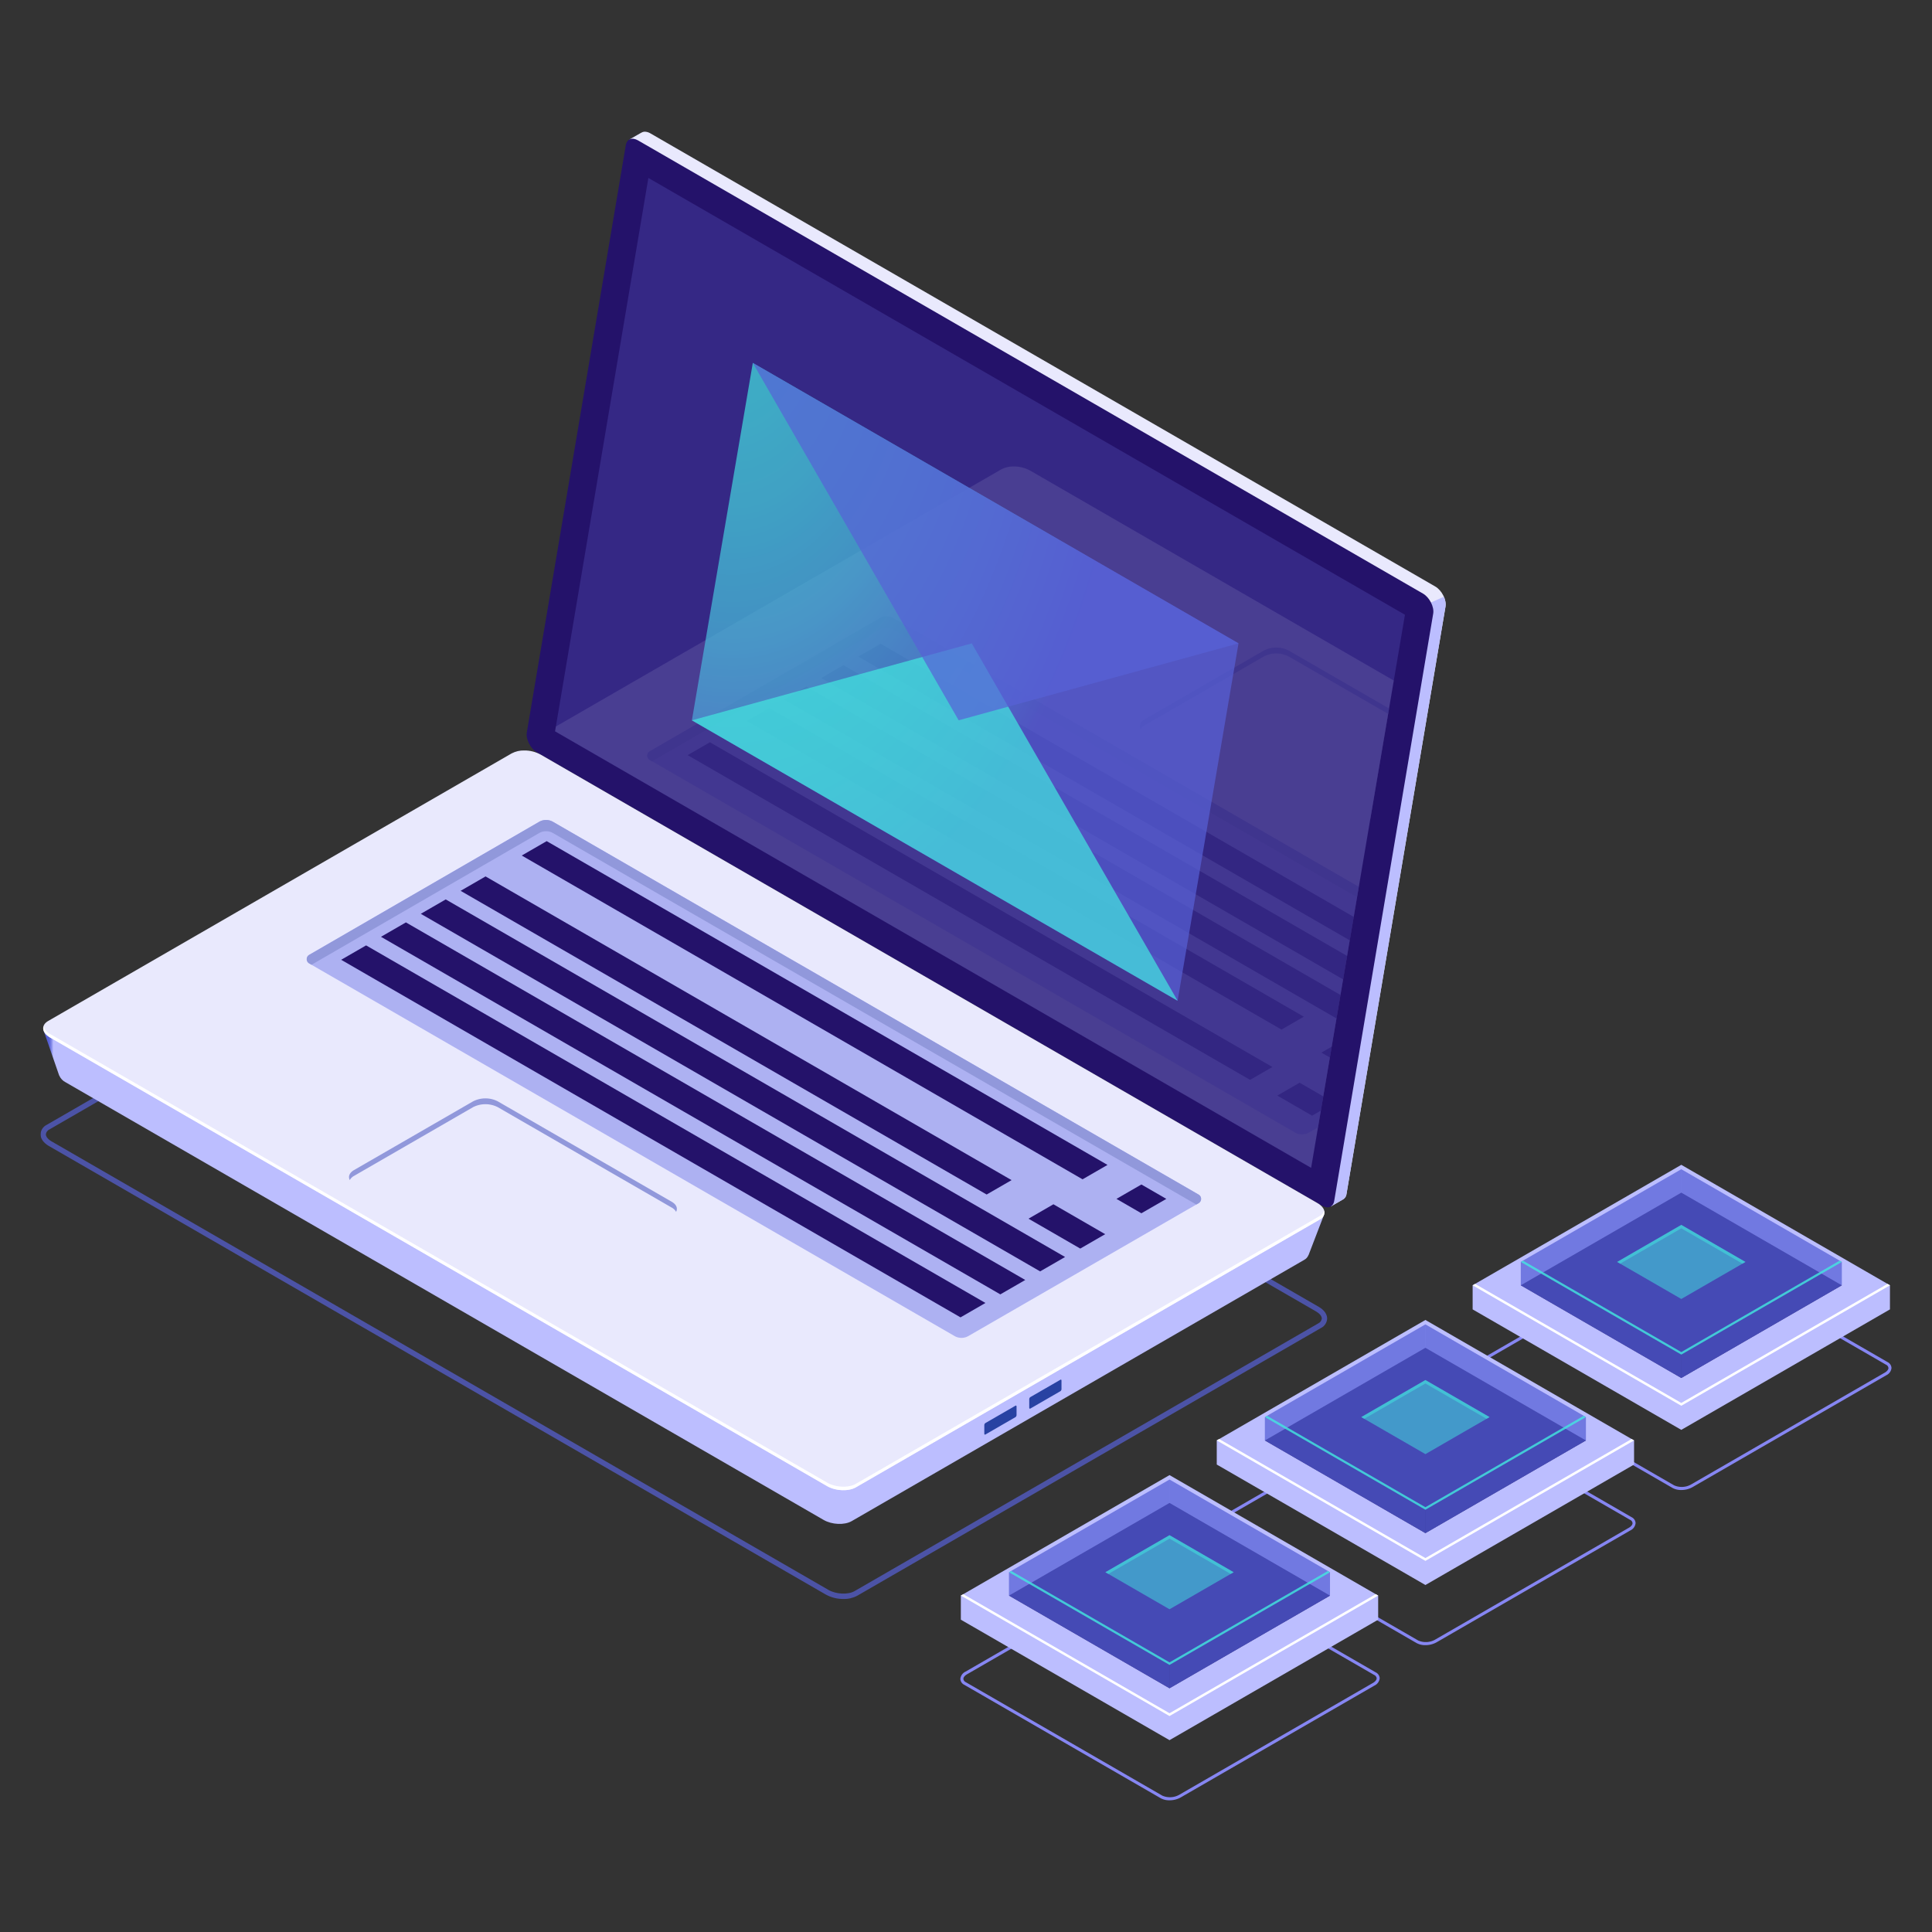 <svg xmlns="http://www.w3.org/2000/svg" xmlns:xlink="http://www.w3.org/1999/xlink" width="600" height="600" viewBox="0 0 600 600">
  <rect x="0" y="0" width="600" height="600" fill="#333333" stroke="none"/>
  <defs>
    <clipPath id="clip-path">
      <rect id="Rectangle_3332" data-name="Rectangle 3332" width="600" height="600" transform="translate(16269 -10145)" fill="#fff" stroke="#707070" stroke-width="1"/>
    </clipPath>
    <clipPath id="clip-path-2">
      <rect id="Rectangle_3331" data-name="Rectangle 3331" width="574.832" height="518.199" fill="none"/>
    </clipPath>
    <clipPath id="clip-path-3">
      <path id="Path_35749" data-name="Path 35749" d="M126.131,0a1.981,1.981,0,0,0-1.085.325l0-.02-3.684,2.111,2.453,1.032L93.319,184.4c-.354,2.071,1.162,5.037,3.163,6.191L338.767,330.477l-.206-.061.621,3.366,3.6-2.083h0a2.293,2.293,0,0,0,1.285-1.857L374.81,147.449c.352-2.071-1.163-5.037-3.165-6.192L127.884.521A3.52,3.52,0,0,0,126.206,0Z" transform="translate(-93.268)" fill="none"/>
    </clipPath>
    <linearGradient id="linear-gradient" x1="-0.547" y1="1.553" x2="-0.542" y2="1.553" gradientUnits="objectBoundingBox">
      <stop offset="0" stop-color="#c0bff6"/>
      <stop offset="0.294" stop-color="#c4c3f6"/>
      <stop offset="0.641" stop-color="#d2d2f9"/>
      <stop offset="1" stop-color="#e9e9fd"/>
    </linearGradient>
    <clipPath id="clip-path-4">
      <path id="Path_35750" data-name="Path 35750" d="M277.58,88.8,233.8,265.991l12.26,7.078-.206-.061.621,3.366,3.6-2.083h0a2.293,2.293,0,0,0,1.285-1.857L282.1,90.041a5.509,5.509,0,0,0-.516-3.016Z" transform="translate(-233.801 -87.025)" fill="none"/>
    </clipPath>
    <linearGradient id="linear-gradient-2" x1="-8.008" y1="1.974" x2="-7.973" y2="1.974" gradientUnits="objectBoundingBox">
      <stop offset="0" stop-color="#5761d7"/>
      <stop offset="0.178" stop-color="#5b65d8"/>
      <stop offset="0.388" stop-color="#6a72de"/>
      <stop offset="0.614" stop-color="#8288e8"/>
      <stop offset="0.85" stop-color="#a3a7f5"/>
      <stop offset="1" stop-color="#bcbeff"/>
    </linearGradient>
    <clipPath id="clip-path-6">
      <rect id="Rectangle_3262" data-name="Rectangle 3262" width="263.944" height="307.433" fill="none"/>
    </clipPath>
    <clipPath id="clip-path-7">
      <rect id="Rectangle_3264" data-name="Rectangle 3264" width="399.574" height="231.404" fill="none"/>
    </clipPath>
    <clipPath id="clip-path-8">
      <path id="Path_35753" data-name="Path 35753" d="M249.336,366.538a11.18,11.18,0,0,1-5.457-1.378L2.6,225.857C.948,224.9,0,223.58,0,222.224a3.456,3.456,0,0,1,1.958-2.956L145.94,136.141c2.554-1.475,6.836-1.313,9.754.368L396.975,275.815c1.651.953,2.6,2.277,2.6,3.631a3.456,3.456,0,0,1-1.96,2.956L253.633,365.53a8.73,8.73,0,0,1-4.3,1.007M3.429,224.422l241.28,139.3c2.367,1.366,6.074,1.535,8.094.372l143.981-83.128a1.926,1.926,0,0,0,1.13-1.52c0-.734-.664-1.555-1.769-2.2l-241.281-139.3c-2.368-1.366-6.076-1.534-8.094-.368L2.788,220.7a1.931,1.931,0,0,0-1.129,1.52c0,.735.661,1.557,1.769,2.2" transform="translate(0 -135.133)" fill="none"/>
    </clipPath>
    <linearGradient id="linear-gradient-3" y1="1.27" x2="0.004" y2="1.27" gradientUnits="objectBoundingBox">
      <stop offset="0" stop-color="#42e8e0"/>
      <stop offset="0.151" stop-color="#42e3df"/>
      <stop offset="0.329" stop-color="#44d4de"/>
      <stop offset="0.52" stop-color="#48bddd"/>
      <stop offset="0.721" stop-color="#4d9bda"/>
      <stop offset="0.927" stop-color="#5471d8"/>
      <stop offset="1" stop-color="#5761d7"/>
    </linearGradient>
    <clipPath id="clip-path-9">
      <path id="Path_35754" data-name="Path 35754" d="M147.27,126.32,13.879,203.333l-13.3-6.949,4.838,13.984.018-.012a4.2,4.2,0,0,0,1.975,2.1L242.834,348.38c2.577,1.487,6.476,1.65,8.707.36l140.488-81.108a2.9,2.9,0,0,0,1.361-1.512l.02.017,4.87-12.688s-10.038,4.826-12.24,6.058L155.977,126.68a10.119,10.119,0,0,0-4.924-1.23,7.707,7.707,0,0,0-3.782.87" transform="translate(-0.577 -125.45)" fill="none"/>
    </clipPath>
    <linearGradient id="linear-gradient-4" x1="-0.002" y1="1.38" x2="0.002" y2="1.38" xlink:href="#linear-gradient-2"/>
    <clipPath id="clip-path-10">
      <path id="Path_35755" data-name="Path 35755" d="M146.025,116.673,2.044,199.8c-2.287,1.319-2,3.626.641,5.152l241.281,139.3c2.641,1.525,6.635,1.691,8.924.37L396.87,261.5c2.287-1.319,2-3.628-.641-5.152l-241.28-139.3a10.383,10.383,0,0,0-5.047-1.261,7.892,7.892,0,0,0-3.877.893" transform="translate(-0.5 -115.78)" fill="none"/>
    </clipPath>
    <linearGradient id="linear-gradient-5" x1="0" y1="1.417" x2="0.004" y2="1.417" xlink:href="#linear-gradient"/>
    <clipPath id="clip-path-12">
      <path id="Path_35768" data-name="Path 35768" d="M96.27,181.8,59.3,203.146c-2.113,1.22-2.113,3.2,0,4.418l54.064,31.213a8.455,8.455,0,0,0,7.651,0l36.969-21.345c2.114-1.22,2.114-3.2,0-4.416L103.923,181.8a8.449,8.449,0,0,0-7.653,0" transform="translate(-57.716 -180.886)" fill="none"/>
    </clipPath>
    <linearGradient id="linear-gradient-6" x1="-0.926" y1="3.688" x2="-0.91" y2="3.688" xlink:href="#linear-gradient"/>
    <clipPath id="clip-path-14">
      <rect id="Rectangle_3272" data-name="Rectangle 3272" width="397.915" height="319.339" fill="none"/>
    </clipPath>
    <clipPath id="clip-path-15">
      <path id="Path_35770" data-name="Path 35770" d="M234.868,63.531,96.534,143.4,96.28,144.9,331.087,280.469,356.76,129.123,243.792,63.9a10.367,10.367,0,0,0-5.049-1.261,7.89,7.89,0,0,0-3.875.891" transform="translate(-96.28 -62.64)" fill="none"/>
    </clipPath>
    <linearGradient id="linear-gradient-7" x1="-0.613" y1="1.902" x2="-0.607" y2="1.902" xlink:href="#linear-gradient"/>
    <clipPath id="clip-path-16">
      <path id="Path_35771" data-name="Path 35771" d="M244.254,97.449l-36.971,21.345c-2.113,1.22-2.113,3.2,0,4.418l54.064,31.213a8.456,8.456,0,0,0,7.651,0l8.312-4.8,5.8-34.164L251.9,97.449a8.459,8.459,0,0,0-7.651,0" transform="translate(-205.698 -96.535)" fill="none"/>
    </clipPath>
    <linearGradient id="linear-gradient-8" x1="-4.374" y1="6.056" x2="-4.352" y2="6.056" xlink:href="#linear-gradient"/>
    <clipPath id="clip-path-17">
      <path id="Path_35782" data-name="Path 35782" d="M125.26,8.651,360.224,144.308,331.087,316.084,96.28,180.518Z" transform="translate(-96.28 -8.651)" fill="none"/>
    </clipPath>
    <clipPath id="clip-path-18">
      <rect id="Rectangle_3273" data-name="Rectangle 3273" width="169.761" height="198.088" fill="none"/>
    </clipPath>
    <clipPath id="clip-path-19">
      <path id="Path_35784" data-name="Path 35784" d="M272.729,241.354,121.885,154.262l18.917-111,150.844,87.093Z" transform="translate(-121.885 -43.266)" fill="none"/>
    </clipPath>
    <radialGradient id="radial-gradient" cx="0.188" cy="0.182" r="0.54" xlink:href="#linear-gradient-3"/>
    <clipPath id="clip-path-20">
      <rect id="Rectangle_3274" data-name="Rectangle 3274" width="150.844" height="110.986" fill="none"/>
    </clipPath>
    <clipPath id="clip-path-21">
      <path id="Path_35786" data-name="Path 35786" d="M272.729,206.734,208.8,95.748l-86.915,23.893Z" transform="translate(-121.885 -95.748)" fill="none"/>
    </clipPath>
    <linearGradient id="linear-gradient-9" x1="-0.999" y1="1.628" x2="-0.99" y2="1.628" gradientUnits="objectBoundingBox">
      <stop offset="0" stop-color="#5761d7"/>
      <stop offset="0.073" stop-color="#5471d8"/>
      <stop offset="0.279" stop-color="#4d9bda"/>
      <stop offset="0.48" stop-color="#48bddd"/>
      <stop offset="0.671" stop-color="#44d4de"/>
      <stop offset="0.849" stop-color="#42e3df"/>
      <stop offset="1" stop-color="#42e8e0"/>
    </linearGradient>
    <clipPath id="clip-path-22">
      <rect id="Rectangle_3275" data-name="Rectangle 3275" width="130.233" height="75.598" fill="none"/>
    </clipPath>
    <clipPath id="clip-path-24">
      <path id="Path_35789" data-name="Path 35789" d="M133.283,43.266l63.929,110.986,86.915-23.893Z" transform="translate(-133.283 -43.266)" fill="none"/>
    </clipPath>
    <linearGradient id="linear-gradient-10" x1="-1.101" y1="1.951" x2="-1.092" y2="1.951" xlink:href="#linear-gradient-3"/>
    <clipPath id="clip-path-25">
      <path id="Path_35790" data-name="Path 35790" d="M267.979,223.347l64.8,37.414,64.8-37.414v-7.487l-129.6,0Z" transform="translate(-267.979 -215.859)" fill="none"/>
    </clipPath>
    <linearGradient id="linear-gradient-11" x1="-3.432" y1="3.562" x2="-3.419" y2="3.562" gradientUnits="objectBoundingBox">
      <stop offset="0" stop-color="#5761d7"/>
      <stop offset="0.164" stop-color="#5e67d9"/>
      <stop offset="0.405" stop-color="#7179e1"/>
      <stop offset="0.693" stop-color="#9197ee"/>
      <stop offset="1" stop-color="#bcbeff"/>
    </linearGradient>
    <clipPath id="clip-path-27">
      <rect id="Rectangle_3280" data-name="Rectangle 3280" width="99.685" height="57.553" fill="none"/>
    </clipPath>
    <clipPath id="clip-path-28">
      <path id="Path_35794" data-name="Path 35794" d="M326.835,256.078,276.992,227.3l49.842-28.775L376.677,227.3Z" transform="translate(-276.992 -198.526)" fill="none"/>
    </clipPath>
    <linearGradient id="linear-gradient-12" x1="-4.612" y1="3.279" x2="-4.595" y2="3.279" xlink:href="#linear-gradient-3"/>
    <clipPath id="clip-path-29">
      <rect id="Rectangle_3282" data-name="Rectangle 3282" width="49.843" height="36.034" fill="none"/>
    </clipPath>
    <clipPath id="clip-path-30">
      <path id="Path_35795" data-name="Path 35795" d="M307.023,194.153l49.843,28.777v7.256l-49.843-28.777Z" transform="translate(-307.023 -194.153)" fill="none"/>
    </clipPath>
    <linearGradient id="linear-gradient-13" x1="-10.223" y1="5.439" x2="-10.19" y2="5.439" xlink:href="#linear-gradient-3"/>
    <clipPath id="clip-path-31">
      <rect id="Rectangle_3284" data-name="Rectangle 3284" width="49.843" height="36.033" fill="none"/>
    </clipPath>
    <clipPath id="clip-path-32">
      <path id="Path_35796" data-name="Path 35796" d="M326.835,201.409l-49.843,28.777V222.93l49.842-28.777Z" transform="translate(-276.992 -194.153)" fill="none"/>
    </clipPath>
    <linearGradient id="linear-gradient-14" x1="-9.223" y1="5.439" x2="-9.19" y2="5.439" xlink:href="#linear-gradient-3"/>
    <clipPath id="clip-path-33">
      <rect id="Rectangle_3286" data-name="Rectangle 3286" width="99.685" height="57.554" fill="none"/>
    </clipPath>
    <clipPath id="clip-path-34">
      <path id="Path_35797" data-name="Path 35797" d="M326.835,251.707,276.992,222.93l49.842-28.777,49.843,28.777Z" transform="translate(-276.992 -194.153)" fill="none"/>
    </clipPath>
    <linearGradient id="linear-gradient-15" x1="-4.612" y1="3.405" x2="-4.595" y2="3.405" xlink:href="#linear-gradient-3"/>
    <clipPath id="clip-path-35">
      <rect id="Rectangle_3287" data-name="Rectangle 3287" width="39.83" height="22.997" fill="none"/>
    </clipPath>
    <clipPath id="clip-path-36">
      <rect id="Rectangle_3288" data-name="Rectangle 3288" width="39.83" height="12.028" fill="none"/>
    </clipPath>
    <clipPath id="clip-path-37">
      <rect id="Rectangle_3290" data-name="Rectangle 3290" width="49.842" height="36.033" fill="none"/>
    </clipPath>
    <clipPath id="clip-path-38">
      <path id="Path_35800" data-name="Path 35800" d="M307.024,240.269v7.256l49.842-28.777v-7.256Z" transform="translate(-307.024 -211.492)" fill="none"/>
    </clipPath>
    <linearGradient id="linear-gradient-16" x1="-10.224" y1="4.64" x2="-10.19" y2="4.64" xlink:href="#linear-gradient-3"/>
    <clipPath id="clip-path-40">
      <path id="Path_35801" data-name="Path 35801" d="M276.992,211.492v7.256l49.843,28.777v-7.256Z" transform="translate(-276.992 -211.492)" fill="none"/>
    </clipPath>
    <linearGradient id="linear-gradient-17" x1="-9.223" y1="4.64" x2="-9.19" y2="4.64" xlink:href="#linear-gradient-3"/>
    <clipPath id="clip-path-41">
      <rect id="Rectangle_3293" data-name="Rectangle 3293" width="99.685" height="29.174" fill="none"/>
    </clipPath>
    <clipPath id="clip-path-43">
      <path id="Path_35804" data-name="Path 35804" d="M220.1,244.89v7.488l64.8,37.414,64.8-37.412v-7.49Z" transform="translate(-220.096 -244.89)" fill="none"/>
    </clipPath>
    <linearGradient id="linear-gradient-18" x1="-2.818" y1="2.489" x2="-2.806" y2="2.489" xlink:href="#linear-gradient-11"/>
    <clipPath id="clip-path-46">
      <path id="Path_35808" data-name="Path 35808" d="M278.952,285.109l-49.843-28.777,49.842-28.775,49.843,28.777Z" transform="translate(-229.109 -227.557)" fill="none"/>
    </clipPath>
    <linearGradient id="linear-gradient-19" x1="-3.814" y1="2.442" x2="-3.798" y2="2.442" xlink:href="#linear-gradient-3"/>
    <clipPath id="clip-path-48">
      <path id="Path_35809" data-name="Path 35809" d="M259.14,223.184l49.843,28.777v7.256L259.14,230.44Z" transform="translate(-259.14 -223.184)" fill="none"/>
    </clipPath>
    <linearGradient id="linear-gradient-20" x1="-8.629" y1="4.101" x2="-8.596" y2="4.101" xlink:href="#linear-gradient-3"/>
    <clipPath id="clip-path-49">
      <rect id="Rectangle_3302" data-name="Rectangle 3302" width="49.843" height="36.032" fill="none"/>
    </clipPath>
    <clipPath id="clip-path-50">
      <path id="Path_35810" data-name="Path 35810" d="M278.952,230.44l-49.843,28.777v-7.256l49.842-28.777Z" transform="translate(-229.109 -223.184)" fill="none"/>
    </clipPath>
    <linearGradient id="linear-gradient-21" x1="-7.629" y1="4.101" x2="-7.596" y2="4.101" xlink:href="#linear-gradient-3"/>
    <clipPath id="clip-path-52">
      <path id="Path_35811" data-name="Path 35811" d="M278.952,280.738l-49.843-28.777,49.842-28.777,49.843,28.777Z" transform="translate(-229.109 -223.184)" fill="none"/>
    </clipPath>
    <linearGradient id="linear-gradient-22" x1="-3.814" y1="2.568" x2="-3.798" y2="2.568" xlink:href="#linear-gradient-3"/>
    <clipPath id="clip-path-53">
      <rect id="Rectangle_3305" data-name="Rectangle 3305" width="39.832" height="22.997" fill="none"/>
    </clipPath>
    <clipPath id="clip-path-54">
      <rect id="Rectangle_3306" data-name="Rectangle 3306" width="39.832" height="12.028" fill="none"/>
    </clipPath>
    <clipPath id="clip-path-55">
      <rect id="Rectangle_3308" data-name="Rectangle 3308" width="49.842" height="36.032" fill="none"/>
    </clipPath>
    <clipPath id="clip-path-56">
      <path id="Path_35814" data-name="Path 35814" d="M259.141,269.3v7.256l49.842-28.777v-7.256Z" transform="translate(-259.141 -240.523)" fill="none"/>
    </clipPath>
    <linearGradient id="linear-gradient-23" x1="-8.629" y1="3.303" x2="-8.596" y2="3.303" xlink:href="#linear-gradient-3"/>
    <clipPath id="clip-path-58">
      <path id="Path_35815" data-name="Path 35815" d="M229.109,240.523v7.256l49.843,28.777V269.3Z" transform="translate(-229.109 -240.523)" fill="none"/>
    </clipPath>
    <linearGradient id="linear-gradient-24" x1="-7.629" y1="3.303" x2="-7.596" y2="3.303" xlink:href="#linear-gradient-3"/>
    <clipPath id="clip-path-59">
      <rect id="Rectangle_3311" data-name="Rectangle 3311" width="99.685" height="29.173" fill="none"/>
    </clipPath>
    <clipPath id="clip-path-60">
      <rect id="Rectangle_3312" data-name="Rectangle 3312" width="130.234" height="75.598" fill="none"/>
    </clipPath>
    <clipPath id="clip-path-61">
      <path id="Path_35818" data-name="Path 35818" d="M172.212,281.409l64.805,37.414,64.8-37.414v-7.488H172.212Z" transform="translate(-172.212 -273.921)" fill="none"/>
    </clipPath>
    <linearGradient id="linear-gradient-25" x1="-2.205" y1="1.416" x2="-2.192" y2="1.416" xlink:href="#linear-gradient-11"/>
    <clipPath id="clip-path-64">
      <path id="Path_35822" data-name="Path 35822" d="M231.069,314.14l-49.843-28.777,49.843-28.775,49.842,28.777Z" transform="translate(-181.226 -256.588)" fill="none"/>
    </clipPath>
    <linearGradient id="linear-gradient-26" x1="-3.017" y1="1.605" x2="-3.001" y2="1.605" xlink:href="#linear-gradient-3"/>
    <clipPath id="clip-path-66">
      <path id="Path_35823" data-name="Path 35823" d="M211.258,252.215,261.1,280.992v7.256l-49.842-28.777Z" transform="translate(-211.258 -252.215)" fill="none"/>
    </clipPath>
    <linearGradient id="linear-gradient-27" x1="-7.035" y1="2.764" x2="-7.001" y2="2.764" xlink:href="#linear-gradient-3"/>
    <clipPath id="clip-path-68">
      <path id="Path_35824" data-name="Path 35824" d="M231.069,259.471l-49.843,28.777v-7.256l49.843-28.777Z" transform="translate(-181.226 -252.215)" fill="none"/>
    </clipPath>
    <linearGradient id="linear-gradient-28" x1="-6.034" y1="2.764" x2="-6.001" y2="2.764" xlink:href="#linear-gradient-3"/>
    <clipPath id="clip-path-70">
      <path id="Path_35825" data-name="Path 35825" d="M231.069,309.769l-49.843-28.777,49.843-28.777,49.842,28.777Z" transform="translate(-181.226 -252.215)" fill="none"/>
    </clipPath>
    <linearGradient id="linear-gradient-29" x1="-3.017" y1="1.731" x2="-3.001" y2="1.731" xlink:href="#linear-gradient-3"/>
    <clipPath id="clip-path-74">
      <path id="Path_35828" data-name="Path 35828" d="M211.258,298.331v7.256L261.1,276.81v-7.256Z" transform="translate(-211.258 -269.554)" fill="none"/>
    </clipPath>
    <linearGradient id="linear-gradient-30" x1="-7.035" y1="1.966" x2="-7.001" y2="1.966" xlink:href="#linear-gradient-3"/>
    <clipPath id="clip-path-76">
      <path id="Path_35829" data-name="Path 35829" d="M181.226,269.554v7.256l49.843,28.777v-7.256Z" transform="translate(-181.226 -269.554)" fill="none"/>
    </clipPath>
    <linearGradient id="linear-gradient-31" x1="-6.034" y1="1.966" x2="-6.001" y2="1.966" xlink:href="#linear-gradient-3"/>
    <clipPath id="clip-path-77">
      <rect id="Rectangle_3329" data-name="Rectangle 3329" width="99.686" height="29.173" fill="none"/>
    </clipPath>
  </defs>
  <g id="Mask_Group_43" data-name="Mask Group 43" transform="translate(-16269 10145)" clip-path="url(#clip-path)">
    <g id="Group_13224" data-name="Group 13224" transform="translate(16281.584 -10104.1)">
      <g id="Group_13223" data-name="Group 13223" clip-path="url(#clip-path-2)">
        <g id="Group_13038" data-name="Group 13038" transform="translate(154.794)">
          <g id="Group_13037" data-name="Group 13037" clip-path="url(#clip-path-3)">
            <rect id="Rectangle_3260" data-name="Rectangle 3260" width="282.196" height="333.781" transform="translate(-0.302)" fill="url(#linear-gradient)"/>
          </g>
        </g>
        <g id="Group_13040" data-name="Group 13040" transform="translate(388.033 144.433)">
          <g id="Group_13039" data-name="Group 13039" clip-path="url(#clip-path-4)">
            <rect id="Rectangle_3261" data-name="Rectangle 3261" width="48.457" height="189.349" transform="translate(0 0)" fill="url(#linear-gradient-2)"/>
          </g>
        </g>
        <g id="Group_13050" data-name="Group 13050">
          <g id="Group_13049" data-name="Group 13049" clip-path="url(#clip-path-2)">
            <path id="Path_35751" data-name="Path 35751" d="M94.179,191.921,337.938,332.656c1.882,1.087,3.494.458,3.824-1.49l30.744-182.391c.352-2.073-1.163-5.037-3.165-6.192L125.582,1.847c-1.882-1.087-3.494-.46-3.826,1.489L91.014,185.728c-.352,2.073,1.163,5.037,3.165,6.192" transform="translate(60.006 0.868)" fill="#24126a"/>
            <g id="Group_13043" data-name="Group 13043" transform="translate(159.793 14.358)" opacity="0.51">
              <g id="Group_13042" data-name="Group 13042">
                <g id="Group_13041" data-name="Group 13041" clip-path="url(#clip-path-6)">
                  <path id="Path_35752" data-name="Path 35752" d="M125.26,8.651,360.224,144.308,331.087,316.084,96.28,180.518Z" transform="translate(-96.28 -8.651)" fill="#453c9e"/>
                </g>
              </g>
            </g>
            <g id="Group_13048" data-name="Group 13048" transform="translate(0 224.276)" opacity="0.7">
              <g id="Group_13047" data-name="Group 13047">
                <g id="Group_13046" data-name="Group 13046" clip-path="url(#clip-path-7)">
                  <g id="Group_13045" data-name="Group 13045" transform="translate(0 -0.001)">
                    <g id="Group_13044" data-name="Group 13044" clip-path="url(#clip-path-8)">
                      <rect id="Rectangle_3263" data-name="Rectangle 3263" width="399.574" height="231.873" transform="translate(0 -0.468)" fill="url(#linear-gradient-3)"/>
                    </g>
                  </g>
                </g>
              </g>
            </g>
          </g>
        </g>
        <g id="Group_13052" data-name="Group 13052" transform="translate(0.958 208.206)">
          <g id="Group_13051" data-name="Group 13051" clip-path="url(#clip-path-9)">
            <rect id="Rectangle_3266" data-name="Rectangle 3266" width="397.702" height="224.58" transform="translate(0 0)" fill="url(#linear-gradient-4)"/>
          </g>
        </g>
        <g id="Group_13054" data-name="Group 13054" transform="translate(0.829 192.157)">
          <g id="Group_13053" data-name="Group 13053" clip-path="url(#clip-path-10)">
            <rect id="Rectangle_3267" data-name="Rectangle 3267" width="399.4" height="230.167" transform="translate(-0.743 0)" fill="url(#linear-gradient-5)"/>
          </g>
        </g>
        <g id="Group_13056" data-name="Group 13056">
          <g id="Group_13055" data-name="Group 13055" clip-path="url(#clip-path-2)">
            <path id="Path_35756" data-name="Path 35756" d="M2.678,169.8l241.281,139.3c2.641,1.525,6.635,1.691,8.922.37L396.863,226.35a2.906,2.906,0,0,0,1.451-1.686,2.464,2.464,0,0,1-1.451,2.768L252.882,310.558c-2.287,1.321-6.282,1.155-8.922-.368L2.678,170.885C.967,169.9.261,168.583.587,167.42A4.08,4.08,0,0,0,2.678,169.8" transform="translate(0.336 110.442)" fill="#fff"/>
            <path id="Path_35757" data-name="Path 35757" d="M195.025,236.458V233.81c0-.251-.153-.365-.34-.257l-9.332,5.389a.813.813,0,0,0-.342.651v2.646c0,.252.153.367.342.259l9.332-5.389a.816.816,0,0,0,.34-.651" transform="translate(122.046 154.042)" fill="#2842a2"/>
            <path id="Path_35758" data-name="Path 35758" d="M186.616,241.313v-2.646c0-.252-.153-.367-.34-.259l-9.332,5.389a.813.813,0,0,0-.342.651v2.646c0,.252.153.367.342.259l9.332-5.389a.816.816,0,0,0,.34-.651" transform="translate(116.499 157.244)" fill="#2842a2"/>
            <path id="Path_35759" data-name="Path 35759" d="M326.8,245.13,126.3,129.368a4.316,4.316,0,0,0-4.32,0l-71.4,41.309a1.54,1.54,0,0,0,0,2.665L250.993,289.053a4.319,4.319,0,0,0,4.315,0L326.8,247.8a1.541,1.541,0,0,0,0-2.667" transform="translate(32.859 84.959)" fill="#adb1f2"/>
            <path id="Path_35760" data-name="Path 35760" d="M326.8,247.8l-.719.415L126.3,132.864a4.313,4.313,0,0,0-4.318,0L51.3,173.76l-.719-.415a1.539,1.539,0,0,1,0-2.665l71.4-41.309a4.313,4.313,0,0,1,4.318,0l200.5,115.76a1.54,1.54,0,0,1,0,2.667" transform="translate(32.859 84.959)" fill="#9198db"/>
            <path id="Path_35761" data-name="Path 35761" d="M90.048,137.22,264.214,237.775l7.744-4.471L97.792,132.749Z" transform="translate(59.402 87.571)" fill="#24126a"/>
            <path id="Path_35762" data-name="Path 35762" d="M78.608,143.825,241.97,238.142l7.744-4.471L86.353,139.354Z" transform="translate(51.856 91.928)" fill="#24126a"/>
            <path id="Path_35763" data-name="Path 35763" d="M71.158,148.127,263.5,259.175l7.744-4.471L78.9,143.655Z" transform="translate(46.941 94.765)" fill="#24126a"/>
            <path id="Path_35764" data-name="Path 35764" d="M63.707,152.428,256.048,263.475l7.744-4.469L71.451,147.957Z" transform="translate(42.026 97.603)" fill="#24126a"/>
            <path id="Path_35765" data-name="Path 35765" d="M56.257,156.73,248.6,267.778l7.744-4.471L64,152.259Z" transform="translate(37.111 100.441)" fill="#24126a"/>
            <path id="Path_35766" data-name="Path 35766" d="M201.329,201.469l7.744,4.471,7.744-4.471L209.073,197Z" transform="translate(132.811 129.954)" fill="#24126a"/>
            <path id="Path_35767" data-name="Path 35767" d="M184.871,205.176l16.074,9.279,7.744-4.469L192.615,200.7Z" transform="translate(121.954 132.399)" fill="#24126a"/>
          </g>
        </g>
        <g id="Group_13058" data-name="Group 13058" transform="translate(95.79 300.211)">
          <g id="Group_13057" data-name="Group 13057" clip-path="url(#clip-path-12)">
            <rect id="Rectangle_3269" data-name="Rectangle 3269" width="102.911" height="59.111" transform="translate(-0.528 0)" fill="url(#linear-gradient-6)"/>
          </g>
        </g>
        <g id="Group_13087" data-name="Group 13087">
          <g id="Group_13086" data-name="Group 13086" clip-path="url(#clip-path-2)">
            <path id="Path_35769" data-name="Path 35769" d="M157.978,214.822l-54.064-31.213a8.456,8.456,0,0,0-7.651,0L59.292,204.954a3.318,3.318,0,0,0-1.328,1.3c-.559-1.067-.133-2.269,1.328-3.112L96.263,181.8a8.456,8.456,0,0,1,7.651,0l54.064,31.213c1.461.843,1.887,2.045,1.328,3.112a3.307,3.307,0,0,0-1.328-1.3" transform="translate(38.081 119.326)" fill="#9198db"/>
            <g id="Group_13067" data-name="Group 13067" transform="translate(152.855 14.358)" opacity="0.11">
              <g id="Group_13066" data-name="Group 13066">
                <g id="Group_13065" data-name="Group 13065" clip-path="url(#clip-path-14)">
                  <g id="Group_13060" data-name="Group 13060" transform="translate(6.938 89.604)">
                    <g id="Group_13059" data-name="Group 13059" clip-path="url(#clip-path-15)">
                      <rect id="Rectangle_3270" data-name="Rectangle 3270" width="260.48" height="217.829" transform="translate(0 0)" fill="url(#linear-gradient-7)"/>
                    </g>
                  </g>
                  <g id="Group_13062" data-name="Group 13062" transform="translate(188.536 145.859)">
                    <g id="Group_13061" data-name="Group 13061" clip-path="url(#clip-path-16)">
                      <rect id="Rectangle_3271" data-name="Rectangle 3271" width="77.935" height="59.111" transform="translate(-0.528)" fill="url(#linear-gradient-8)"/>
                    </g>
                  </g>
                  <g id="Group_13064" data-name="Group 13064" transform="translate(6.938)">
                    <g id="Group_13063" data-name="Group 13063" clip-path="url(#clip-path-17)">
                      <path id="Path_35772" data-name="Path 35772" d="M305.961,130.471,251.9,99.258a8.456,8.456,0,0,0-7.651,0L207.275,120.6a3.318,3.318,0,0,0-1.328,1.3c-.559-1.067-.133-2.269,1.328-3.114l36.971-21.343a8.456,8.456,0,0,1,7.651,0l54.064,31.213c1.46.843,1.887,2.045,1.328,3.112a3.307,3.307,0,0,0-1.328-1.3" transform="translate(-24.092 49.324)" fill="#9198db"/>
                      <path id="Path_35773" data-name="Path 35773" d="M390.529,207.049,190.024,91.287a4.316,4.316,0,0,0-4.32,0l-71.4,41.309a1.54,1.54,0,0,0,0,2.665L314.719,250.972a4.319,4.319,0,0,0,4.315,0l71.5-41.256a1.541,1.541,0,0,0,0-2.667" transform="translate(-84.896 45.48)" fill="#adb1f2"/>
                      <path id="Path_35774" data-name="Path 35774" d="M390.529,209.715l-.719.415L190.024,94.783a4.316,4.316,0,0,0-4.32,0l-70.68,40.894-.717-.415a1.54,1.54,0,0,1,0-2.665L185.7,91.29a4.316,4.316,0,0,1,4.32,0l200.5,115.76a1.54,1.54,0,0,1,0,2.667" transform="translate(-84.896 45.481)" fill="#9198db"/>
                      <path id="Path_35775" data-name="Path 35775" d="M128.009,114.251,302.683,215.1l-6.919,3.995L121.09,118.246Z" transform="translate(-79.913 61.01)" fill="#24126a"/>
                      <path id="Path_35776" data-name="Path 35776" d="M139.1,107.849,305.124,203.7,298.2,207.7,132.179,111.844Z" transform="translate(-72.598 56.787)" fill="#24126a"/>
                      <path id="Path_35777" data-name="Path 35777" d="M246.6,169.917l15.506,8.952-6.919,3.995-15.506-8.952Z" transform="translate(-1.68 97.731)" fill="#24126a"/>
                      <path id="Path_35778" data-name="Path 35778" d="M238.351,177.957l10.8,6.234-6.919,3.995-10.8-6.234Z" transform="translate(-7.124 103.035)" fill="#24126a"/>
                      <path id="Path_35779" data-name="Path 35779" d="M146.047,103.837,339.976,215.8l-6.921,3.995L139.128,107.832Z" transform="translate(-68.015 54.14)" fill="#24126a"/>
                      <path id="Path_35780" data-name="Path 35780" d="M153,99.825,346.925,211.79l-6.919,3.995L146.076,103.82Z" transform="translate(-63.431 51.494)" fill="#24126a"/>
                      <path id="Path_35781" data-name="Path 35781" d="M159.944,95.814,353.873,207.778l-6.921,3.995L153.025,99.809Z" transform="translate(-58.847 48.848)" fill="#24126a"/>
                    </g>
                  </g>
                </g>
              </g>
            </g>
            <g id="Group_13072" data-name="Group 13072" transform="translate(202.289 71.807)" opacity="0.7">
              <g id="Group_13071" data-name="Group 13071">
                <g id="Group_13070" data-name="Group 13070" clip-path="url(#clip-path-18)">
                  <g id="Group_13069" data-name="Group 13069">
                    <g id="Group_13068" data-name="Group 13068" clip-path="url(#clip-path-19)">
                      <path id="Path_35783" data-name="Path 35783" d="M149.316-10.5,334.609,96.484,288.654,366.054,103.361,259.072Z" transform="translate(-134.104 -78.733)" fill="url(#radial-gradient)"/>
                    </g>
                  </g>
                </g>
              </g>
            </g>
            <g id="Group_13077" data-name="Group 13077" transform="translate(202.289 158.91)" opacity="0.7">
              <g id="Group_13076" data-name="Group 13076">
                <g id="Group_13075" data-name="Group 13075" clip-path="url(#clip-path-20)">
                  <g id="Group_13074" data-name="Group 13074">
                    <g id="Group_13073" data-name="Group 13073" clip-path="url(#clip-path-21)">
                      <path id="Path_35785" data-name="Path 35785" d="M266.06,317.539,111.508,228.3,142.246,47.974,296.8,137.208Z" transform="translate(-128.731 -127.263)" fill="url(#linear-gradient-9)"/>
                    </g>
                  </g>
                </g>
              </g>
            </g>
            <g id="Group_13080" data-name="Group 13080" transform="translate(444.599 346.237)" style="mix-blend-mode: lighten;isolation: isolate">
              <g id="Group_13079" data-name="Group 13079">
                <g id="Group_13078" data-name="Group 13078" clip-path="url(#clip-path-22)">
                  <path id="Path_35787" data-name="Path 35787" d="M332.839,284.216a5.5,5.5,0,0,1-2.714-.636L269.1,248.351a2.149,2.149,0,0,1-1.221-1.837,2.793,2.793,0,0,1,1.63-2.265l60.2-34.758a6.741,6.741,0,0,1,6.162-.234L396.9,244.484a2.149,2.149,0,0,1,1.22,1.839,2.8,2.8,0,0,1-1.628,2.265l-60.2,34.759a7.062,7.062,0,0,1-3.447.87m-2.242-1.454a5.9,5.9,0,0,0,5.218-.234l60.2-34.76c.725-.418,1.155-.958,1.155-1.447a1.273,1.273,0,0,0-.747-1.017L335.4,210.074a5.911,5.911,0,0,0-5.216.234l-60.2,34.758c-.724.418-1.155.959-1.155,1.449a1.272,1.272,0,0,0,.747,1.017Z" transform="translate(-267.885 -208.618)" fill="#8686f2"/>
                </g>
              </g>
            </g>
            <g id="Group_13085" data-name="Group 13085" transform="translate(221.206 71.807)" opacity="0.7">
              <g id="Group_13084" data-name="Group 13084">
                <g id="Group_13083" data-name="Group 13083" clip-path="url(#clip-path-20)">
                  <g id="Group_13082" data-name="Group 13082">
                    <g id="Group_13081" data-name="Group 13081" clip-path="url(#clip-path-24)">
                      <path id="Path_35788" data-name="Path 35788" d="M153.644-4.508,308.2,84.726,277.457,265.057,122.906,175.823Z" transform="translate(-140.129 -74.781)" fill="url(#linear-gradient-10)"/>
                    </g>
                  </g>
                </g>
              </g>
            </g>
          </g>
        </g>
        <g id="Group_13089" data-name="Group 13089" transform="translate(444.757 358.255)">
          <g id="Group_13088" data-name="Group 13088" clip-path="url(#clip-path-25)">
            <rect id="Rectangle_3278" data-name="Rectangle 3278" width="129.604" height="44.902" fill="url(#linear-gradient-11)"/>
          </g>
        </g>
        <g id="Group_13133" data-name="Group 13133">
          <g id="Group_13132" data-name="Group 13132" clip-path="url(#clip-path-2)">
            <path id="Path_35791" data-name="Path 35791" d="M332.782,268.143l-64.8-37.414,64.8-37.412,64.8,37.414Z" transform="translate(176.777 127.526)" fill="#bcbeff"/>
            <path id="Path_35792" data-name="Path 35792" d="M332.782,252.572,268.737,215.6l-.758.436,64.8,37.414,64.8-37.412-.758-.438Z" transform="translate(176.777 142.222)" fill="#fff"/>
            <path id="Path_35793" data-name="Path 35793" d="M326.835,256.078,276.993,227.3l49.84-28.775L376.676,227.3Z" transform="translate(182.724 130.962)" fill="#0f054c"/>
            <g id="Group_13094" data-name="Group 13094" transform="translate(459.716 329.488)" opacity="0.5">
              <g id="Group_13093" data-name="Group 13093">
                <g id="Group_13092" data-name="Group 13092" clip-path="url(#clip-path-27)">
                  <g id="Group_13091" data-name="Group 13091">
                    <g id="Group_13090" data-name="Group 13090" clip-path="url(#clip-path-28)">
                      <rect id="Rectangle_3279" data-name="Rectangle 3279" width="99.685" height="57.552" transform="translate(0 0)" fill="url(#linear-gradient-12)"/>
                    </g>
                  </g>
                </g>
              </g>
            </g>
            <g id="Group_13099" data-name="Group 13099" transform="translate(509.557 322.23)" opacity="0.5">
              <g id="Group_13098" data-name="Group 13098">
                <g id="Group_13097" data-name="Group 13097" clip-path="url(#clip-path-29)">
                  <g id="Group_13096" data-name="Group 13096">
                    <g id="Group_13095" data-name="Group 13095" clip-path="url(#clip-path-30)">
                      <rect id="Rectangle_3281" data-name="Rectangle 3281" width="49.843" height="36.033" transform="translate(0 0)" fill="url(#linear-gradient-13)"/>
                    </g>
                  </g>
                </g>
              </g>
            </g>
            <g id="Group_13104" data-name="Group 13104" transform="translate(459.716 322.23)" opacity="0.5">
              <g id="Group_13103" data-name="Group 13103">
                <g id="Group_13102" data-name="Group 13102" clip-path="url(#clip-path-31)">
                  <g id="Group_13101" data-name="Group 13101">
                    <g id="Group_13100" data-name="Group 13100" clip-path="url(#clip-path-32)">
                      <rect id="Rectangle_3283" data-name="Rectangle 3283" width="49.843" height="36.033" transform="translate(0 0)" fill="url(#linear-gradient-14)"/>
                    </g>
                  </g>
                </g>
              </g>
            </g>
            <g id="Group_13109" data-name="Group 13109" transform="translate(459.716 322.23)" opacity="0.5">
              <g id="Group_13108" data-name="Group 13108">
                <g id="Group_13107" data-name="Group 13107" clip-path="url(#clip-path-33)">
                  <g id="Group_13106" data-name="Group 13106">
                    <g id="Group_13105" data-name="Group 13105" clip-path="url(#clip-path-34)">
                      <rect id="Rectangle_3285" data-name="Rectangle 3285" width="99.685" height="57.554" fill="url(#linear-gradient-15)"/>
                    </g>
                  </g>
                </g>
              </g>
            </g>
            <g id="Group_13112" data-name="Group 13112" transform="translate(489.643 339.509)" opacity="0.5">
              <g id="Group_13111" data-name="Group 13111">
                <g id="Group_13110" data-name="Group 13110" clip-path="url(#clip-path-35)">
                  <path id="Path_35798" data-name="Path 35798" d="M314.94,227.561l-19.916-11.5,19.916-11.5,19.916,11.5Z" transform="translate(-295.024 -204.564)" fill="#42e8e0"/>
                </g>
              </g>
            </g>
            <g id="Group_13115" data-name="Group 13115" transform="translate(489.643 339.509)" opacity="0.5">
              <g id="Group_13114" data-name="Group 13114">
                <g id="Group_13113" data-name="Group 13113" clip-path="url(#clip-path-36)">
                  <path id="Path_35799" data-name="Path 35799" d="M314.939,205.622l19,10.97.916-.529-19.916-11.5-19.916,11.5.916.528Z" transform="translate(-295.024 -204.564)" fill="#42e8e0"/>
                </g>
              </g>
            </g>
            <g id="Group_13120" data-name="Group 13120" transform="translate(509.559 351.007)" opacity="0.5">
              <g id="Group_13119" data-name="Group 13119">
                <g id="Group_13118" data-name="Group 13118" clip-path="url(#clip-path-37)">
                  <g id="Group_13117" data-name="Group 13117">
                    <g id="Group_13116" data-name="Group 13116" clip-path="url(#clip-path-38)">
                      <rect id="Rectangle_3289" data-name="Rectangle 3289" width="49.842" height="36.033" fill="url(#linear-gradient-16)"/>
                    </g>
                  </g>
                </g>
              </g>
            </g>
            <g id="Group_13125" data-name="Group 13125" transform="translate(459.716 351.007)" opacity="0.5">
              <g id="Group_13124" data-name="Group 13124">
                <g id="Group_13123" data-name="Group 13123" clip-path="url(#clip-path-31)">
                  <g id="Group_13122" data-name="Group 13122">
                    <g id="Group_13121" data-name="Group 13121" clip-path="url(#clip-path-40)">
                      <rect id="Rectangle_3291" data-name="Rectangle 3291" width="49.843" height="36.033" fill="url(#linear-gradient-17)"/>
                    </g>
                  </g>
                </g>
              </g>
            </g>
            <g id="Group_13128" data-name="Group 13128" transform="translate(459.716 350.611)" opacity="0.8">
              <g id="Group_13127" data-name="Group 13127">
                <g id="Group_13126" data-name="Group 13126" clip-path="url(#clip-path-41)">
                  <path id="Path_35802" data-name="Path 35802" d="M326.835,239.635l-49.158-28.382-.686.4,49.843,28.777,49.842-28.775-.685-.4Z" transform="translate(-276.992 -211.253)" fill="#42e8e0"/>
                </g>
              </g>
            </g>
            <g id="Group_13131" data-name="Group 13131" transform="translate(365.129 394.419)" style="mix-blend-mode: lighten;isolation: isolate">
              <g id="Group_13130" data-name="Group 13130">
                <g id="Group_13129" data-name="Group 13129" clip-path="url(#clip-path-22)">
                  <path id="Path_35803" data-name="Path 35803" d="M284.956,313.247a5.5,5.5,0,0,1-2.714-.636l-61.021-35.23a2.144,2.144,0,0,1-1.22-1.837,2.791,2.791,0,0,1,1.628-2.265l60.2-34.759a6.741,6.741,0,0,1,6.162-.234l61.021,35.228a2.149,2.149,0,0,1,1.22,1.839,2.8,2.8,0,0,1-1.628,2.265l-60.2,34.759a7.057,7.057,0,0,1-3.447.87m-2.242-1.454a5.9,5.9,0,0,0,5.218-.234l60.2-34.76c.725-.418,1.157-.958,1.157-1.447a1.278,1.278,0,0,0-.748-1.017l-61.02-35.23a5.914,5.914,0,0,0-5.218.234L222.1,274.1c-.724.418-1.155.959-1.155,1.449a1.272,1.272,0,0,0,.747,1.017Z" transform="translate(-220.001 -237.649)" fill="#8686f2"/>
                </g>
              </g>
            </g>
          </g>
        </g>
        <g id="Group_13135" data-name="Group 13135" transform="translate(365.287 406.437)">
          <g id="Group_13134" data-name="Group 13134" clip-path="url(#clip-path-43)">
            <rect id="Rectangle_3296" data-name="Rectangle 3296" width="129.604" height="44.902" fill="url(#linear-gradient-18)"/>
          </g>
        </g>
        <g id="Group_13179" data-name="Group 13179">
          <g id="Group_13178" data-name="Group 13178" clip-path="url(#clip-path-2)">
            <path id="Path_35805" data-name="Path 35805" d="M284.9,297.174,220.1,259.76l64.8-37.412,64.8,37.414Z" transform="translate(145.191 146.677)" fill="#bcbeff"/>
            <path id="Path_35806" data-name="Path 35806" d="M284.9,281.6l-64.045-36.976-.758.436,64.8,37.414,64.8-37.412-.758-.438Z" transform="translate(145.191 161.373)" fill="#fff"/>
            <path id="Path_35807" data-name="Path 35807" d="M278.952,285.109,229.11,256.332l49.84-28.775,49.842,28.777Z" transform="translate(151.137 150.113)" fill="#0f054c"/>
            <g id="Group_13140" data-name="Group 13140" transform="translate(380.246 377.669)" opacity="0.5">
              <g id="Group_13139" data-name="Group 13139">
                <g id="Group_13138" data-name="Group 13138" clip-path="url(#clip-path-27)">
                  <g id="Group_13137" data-name="Group 13137" transform="translate(0 0.001)">
                    <g id="Group_13136" data-name="Group 13136" clip-path="url(#clip-path-46)">
                      <rect id="Rectangle_3297" data-name="Rectangle 3297" width="99.685" height="57.552" fill="url(#linear-gradient-19)"/>
                    </g>
                  </g>
                </g>
              </g>
            </g>
            <g id="Group_13145" data-name="Group 13145" transform="translate(430.087 370.413)" opacity="0.5">
              <g id="Group_13144" data-name="Group 13144">
                <g id="Group_13143" data-name="Group 13143" clip-path="url(#clip-path-31)">
                  <g id="Group_13142" data-name="Group 13142" transform="translate(0 -0.001)">
                    <g id="Group_13141" data-name="Group 13141" clip-path="url(#clip-path-48)">
                      <rect id="Rectangle_3299" data-name="Rectangle 3299" width="49.843" height="36.033" fill="url(#linear-gradient-20)"/>
                    </g>
                  </g>
                </g>
              </g>
            </g>
            <g id="Group_13150" data-name="Group 13150" transform="translate(380.246 370.413)" opacity="0.5">
              <g id="Group_13149" data-name="Group 13149">
                <g id="Group_13148" data-name="Group 13148" clip-path="url(#clip-path-49)">
                  <g id="Group_13147" data-name="Group 13147" transform="translate(0 -0.001)">
                    <g id="Group_13146" data-name="Group 13146" clip-path="url(#clip-path-50)">
                      <rect id="Rectangle_3301" data-name="Rectangle 3301" width="49.843" height="36.033" fill="url(#linear-gradient-21)"/>
                    </g>
                  </g>
                </g>
              </g>
            </g>
            <g id="Group_13155" data-name="Group 13155" transform="translate(380.246 370.413)" opacity="0.5">
              <g id="Group_13154" data-name="Group 13154">
                <g id="Group_13153" data-name="Group 13153" clip-path="url(#clip-path-27)">
                  <g id="Group_13152" data-name="Group 13152" transform="translate(0 -0.001)">
                    <g id="Group_13151" data-name="Group 13151" clip-path="url(#clip-path-52)">
                      <rect id="Rectangle_3303" data-name="Rectangle 3303" width="99.685" height="57.554" fill="url(#linear-gradient-22)"/>
                    </g>
                  </g>
                </g>
              </g>
            </g>
            <g id="Group_13158" data-name="Group 13158" transform="translate(410.173 387.691)" opacity="0.5">
              <g id="Group_13157" data-name="Group 13157">
                <g id="Group_13156" data-name="Group 13156" clip-path="url(#clip-path-53)">
                  <path id="Path_35812" data-name="Path 35812" d="M267.057,256.592l-19.916-11.5,19.916-11.5,19.916,11.5Z" transform="translate(-247.141 -233.595)" fill="#42e8e0"/>
                </g>
              </g>
            </g>
            <g id="Group_13161" data-name="Group 13161" transform="translate(410.173 387.691)" opacity="0.5">
              <g id="Group_13160" data-name="Group 13160">
                <g id="Group_13159" data-name="Group 13159" clip-path="url(#clip-path-54)">
                  <path id="Path_35813" data-name="Path 35813" d="M267.057,234.653l19,10.97.916-.529-19.916-11.5-19.916,11.5.916.528Z" transform="translate(-247.141 -233.595)" fill="#42e8e0"/>
                </g>
              </g>
            </g>
            <g id="Group_13166" data-name="Group 13166" transform="translate(430.089 399.19)" opacity="0.5">
              <g id="Group_13165" data-name="Group 13165">
                <g id="Group_13164" data-name="Group 13164" clip-path="url(#clip-path-55)">
                  <g id="Group_13163" data-name="Group 13163" transform="translate(0 -0.001)">
                    <g id="Group_13162" data-name="Group 13162" clip-path="url(#clip-path-56)">
                      <rect id="Rectangle_3307" data-name="Rectangle 3307" width="49.842" height="36.033" fill="url(#linear-gradient-23)"/>
                    </g>
                  </g>
                </g>
              </g>
            </g>
            <g id="Group_13171" data-name="Group 13171" transform="translate(380.246 399.189)" opacity="0.5">
              <g id="Group_13170" data-name="Group 13170">
                <g id="Group_13169" data-name="Group 13169" clip-path="url(#clip-path-31)">
                  <g id="Group_13168" data-name="Group 13168" transform="translate(0 0)">
                    <g id="Group_13167" data-name="Group 13167" clip-path="url(#clip-path-58)">
                      <rect id="Rectangle_3309" data-name="Rectangle 3309" width="49.843" height="36.033" fill="url(#linear-gradient-24)"/>
                    </g>
                  </g>
                </g>
              </g>
            </g>
            <g id="Group_13174" data-name="Group 13174" transform="translate(380.246 398.793)" opacity="0.8">
              <g id="Group_13173" data-name="Group 13173">
                <g id="Group_13172" data-name="Group 13172" clip-path="url(#clip-path-59)">
                  <path id="Path_35816" data-name="Path 35816" d="M278.952,268.665l-49.158-28.38-.685.395,49.843,28.777,49.842-28.775-.685-.4Z" transform="translate(-229.109 -240.284)" fill="#42e8e0"/>
                </g>
              </g>
            </g>
            <g id="Group_13177" data-name="Group 13177" transform="translate(285.659 442.601)" style="mix-blend-mode: lighten;isolation: isolate">
              <g id="Group_13176" data-name="Group 13176">
                <g id="Group_13175" data-name="Group 13175" clip-path="url(#clip-path-60)">
                  <path id="Path_35817" data-name="Path 35817" d="M237.074,342.278a5.5,5.5,0,0,1-2.714-.636l-61.021-35.23a2.149,2.149,0,0,1-1.222-1.837,2.8,2.8,0,0,1,1.63-2.265l60.2-34.759a6.746,6.746,0,0,1,6.162-.234l61.021,35.23a2.147,2.147,0,0,1,1.22,1.837,2.8,2.8,0,0,1-1.628,2.265l-60.2,34.759a7.061,7.061,0,0,1-3.447.87m-2.242-1.454a5.9,5.9,0,0,0,5.218-.234l60.2-34.76c.725-.418,1.155-.958,1.155-1.447a1.273,1.273,0,0,0-.747-1.017l-61.021-35.23a5.916,5.916,0,0,0-5.216.234l-60.2,34.76c-.724.417-1.155.958-1.155,1.447a1.273,1.273,0,0,0,.747,1.017Z" transform="translate(-172.118 -266.68)" fill="#8686f2"/>
                </g>
              </g>
            </g>
          </g>
        </g>
        <g id="Group_13181" data-name="Group 13181" transform="translate(285.815 454.619)">
          <g id="Group_13180" data-name="Group 13180" clip-path="url(#clip-path-61)">
            <rect id="Rectangle_3314" data-name="Rectangle 3314" width="129.607" height="44.902" fill="url(#linear-gradient-25)"/>
          </g>
        </g>
        <g id="Group_13222" data-name="Group 13222">
          <g id="Group_13221" data-name="Group 13221" clip-path="url(#clip-path-2)">
            <path id="Path_35819" data-name="Path 35819" d="M237.016,326.206l-64.8-37.414,64.8-37.414,64.8,37.416Z" transform="translate(113.604 165.827)" fill="#bcbeff"/>
            <path id="Path_35820" data-name="Path 35820" d="M237.016,310.634l-64.045-36.977-.758.438,64.8,37.414,64.8-37.412-.758-.438Z" transform="translate(113.604 180.524)" fill="#fff"/>
            <path id="Path_35821" data-name="Path 35821" d="M231.069,314.14l-49.842-28.777,49.84-28.775,49.843,28.777Z" transform="translate(119.551 169.263)" fill="#0f054c"/>
            <g id="Group_13186" data-name="Group 13186" transform="translate(300.776 425.851)" opacity="0.5">
              <g id="Group_13185" data-name="Group 13185">
                <g id="Group_13184" data-name="Group 13184" clip-path="url(#clip-path-27)">
                  <g id="Group_13183" data-name="Group 13183" transform="translate(0 0.001)">
                    <g id="Group_13182" data-name="Group 13182" clip-path="url(#clip-path-64)">
                      <rect id="Rectangle_3315" data-name="Rectangle 3315" width="99.685" height="57.552" fill="url(#linear-gradient-26)"/>
                    </g>
                  </g>
                </g>
              </g>
            </g>
            <g id="Group_13191" data-name="Group 13191" transform="translate(350.619 418.595)" opacity="0.5">
              <g id="Group_13190" data-name="Group 13190">
                <g id="Group_13189" data-name="Group 13189" clip-path="url(#clip-path-37)">
                  <g id="Group_13188" data-name="Group 13188" transform="translate(0 -0.001)">
                    <g id="Group_13187" data-name="Group 13187" clip-path="url(#clip-path-66)">
                      <rect id="Rectangle_3317" data-name="Rectangle 3317" width="49.842" height="36.033" fill="url(#linear-gradient-27)"/>
                    </g>
                  </g>
                </g>
              </g>
            </g>
            <g id="Group_13196" data-name="Group 13196" transform="translate(300.776 418.595)" opacity="0.5">
              <g id="Group_13195" data-name="Group 13195">
                <g id="Group_13194" data-name="Group 13194" clip-path="url(#clip-path-49)">
                  <g id="Group_13193" data-name="Group 13193" transform="translate(0 -0.001)">
                    <g id="Group_13192" data-name="Group 13192" clip-path="url(#clip-path-68)">
                      <rect id="Rectangle_3319" data-name="Rectangle 3319" width="49.843" height="36.033" fill="url(#linear-gradient-28)"/>
                    </g>
                  </g>
                </g>
              </g>
            </g>
            <g id="Group_13201" data-name="Group 13201" transform="translate(300.776 418.595)" opacity="0.5">
              <g id="Group_13200" data-name="Group 13200">
                <g id="Group_13199" data-name="Group 13199" clip-path="url(#clip-path-27)">
                  <g id="Group_13198" data-name="Group 13198" transform="translate(0 -0.001)">
                    <g id="Group_13197" data-name="Group 13197" clip-path="url(#clip-path-70)">
                      <rect id="Rectangle_3321" data-name="Rectangle 3321" width="99.685" height="57.554" fill="url(#linear-gradient-29)"/>
                    </g>
                  </g>
                </g>
              </g>
            </g>
            <g id="Group_13204" data-name="Group 13204" transform="translate(330.703 435.873)" opacity="0.5">
              <g id="Group_13203" data-name="Group 13203">
                <g id="Group_13202" data-name="Group 13202" clip-path="url(#clip-path-53)">
                  <path id="Path_35826" data-name="Path 35826" d="M219.174,285.623l-19.916-11.5,19.916-11.5,19.916,11.5Z" transform="translate(-199.258 -262.626)" fill="#42e8e0"/>
                </g>
              </g>
            </g>
            <g id="Group_13207" data-name="Group 13207" transform="translate(330.703 435.873)" opacity="0.5">
              <g id="Group_13206" data-name="Group 13206">
                <g id="Group_13205" data-name="Group 13205" clip-path="url(#clip-path-54)">
                  <path id="Path_35827" data-name="Path 35827" d="M219.174,263.684l19,10.97.916-.529-19.916-11.5-19.916,11.5.916.528Z" transform="translate(-199.258 -262.626)" fill="#42e8e0"/>
                </g>
              </g>
            </g>
            <g id="Group_13212" data-name="Group 13212" transform="translate(350.619 447.372)" opacity="0.5">
              <g id="Group_13211" data-name="Group 13211">
                <g id="Group_13210" data-name="Group 13210" clip-path="url(#clip-path-55)">
                  <g id="Group_13209" data-name="Group 13209" transform="translate(0 -0.001)">
                    <g id="Group_13208" data-name="Group 13208" clip-path="url(#clip-path-74)">
                      <rect id="Rectangle_3325" data-name="Rectangle 3325" width="49.842" height="36.033" fill="url(#linear-gradient-30)"/>
                    </g>
                  </g>
                </g>
              </g>
            </g>
            <g id="Group_13217" data-name="Group 13217" transform="translate(300.776 447.371)" opacity="0.5">
              <g id="Group_13216" data-name="Group 13216">
                <g id="Group_13215" data-name="Group 13215" clip-path="url(#clip-path-31)">
                  <g id="Group_13214" data-name="Group 13214" transform="translate(0 0)">
                    <g id="Group_13213" data-name="Group 13213" clip-path="url(#clip-path-76)">
                      <rect id="Rectangle_3327" data-name="Rectangle 3327" width="49.843" height="36.033" fill="url(#linear-gradient-31)"/>
                    </g>
                  </g>
                </g>
              </g>
            </g>
            <g id="Group_13220" data-name="Group 13220" transform="translate(300.776 446.975)" opacity="0.8">
              <g id="Group_13219" data-name="Group 13219">
                <g id="Group_13218" data-name="Group 13218" clip-path="url(#clip-path-77)">
                  <path id="Path_35830" data-name="Path 35830" d="M231.07,297.7l-49.158-28.38-.685.4,49.843,28.777,49.842-28.775-.685-.4Z" transform="translate(-181.226 -269.315)" fill="#42e8e0"/>
                </g>
              </g>
            </g>
          </g>
        </g>
      </g>
    </g>
  </g>
</svg>
